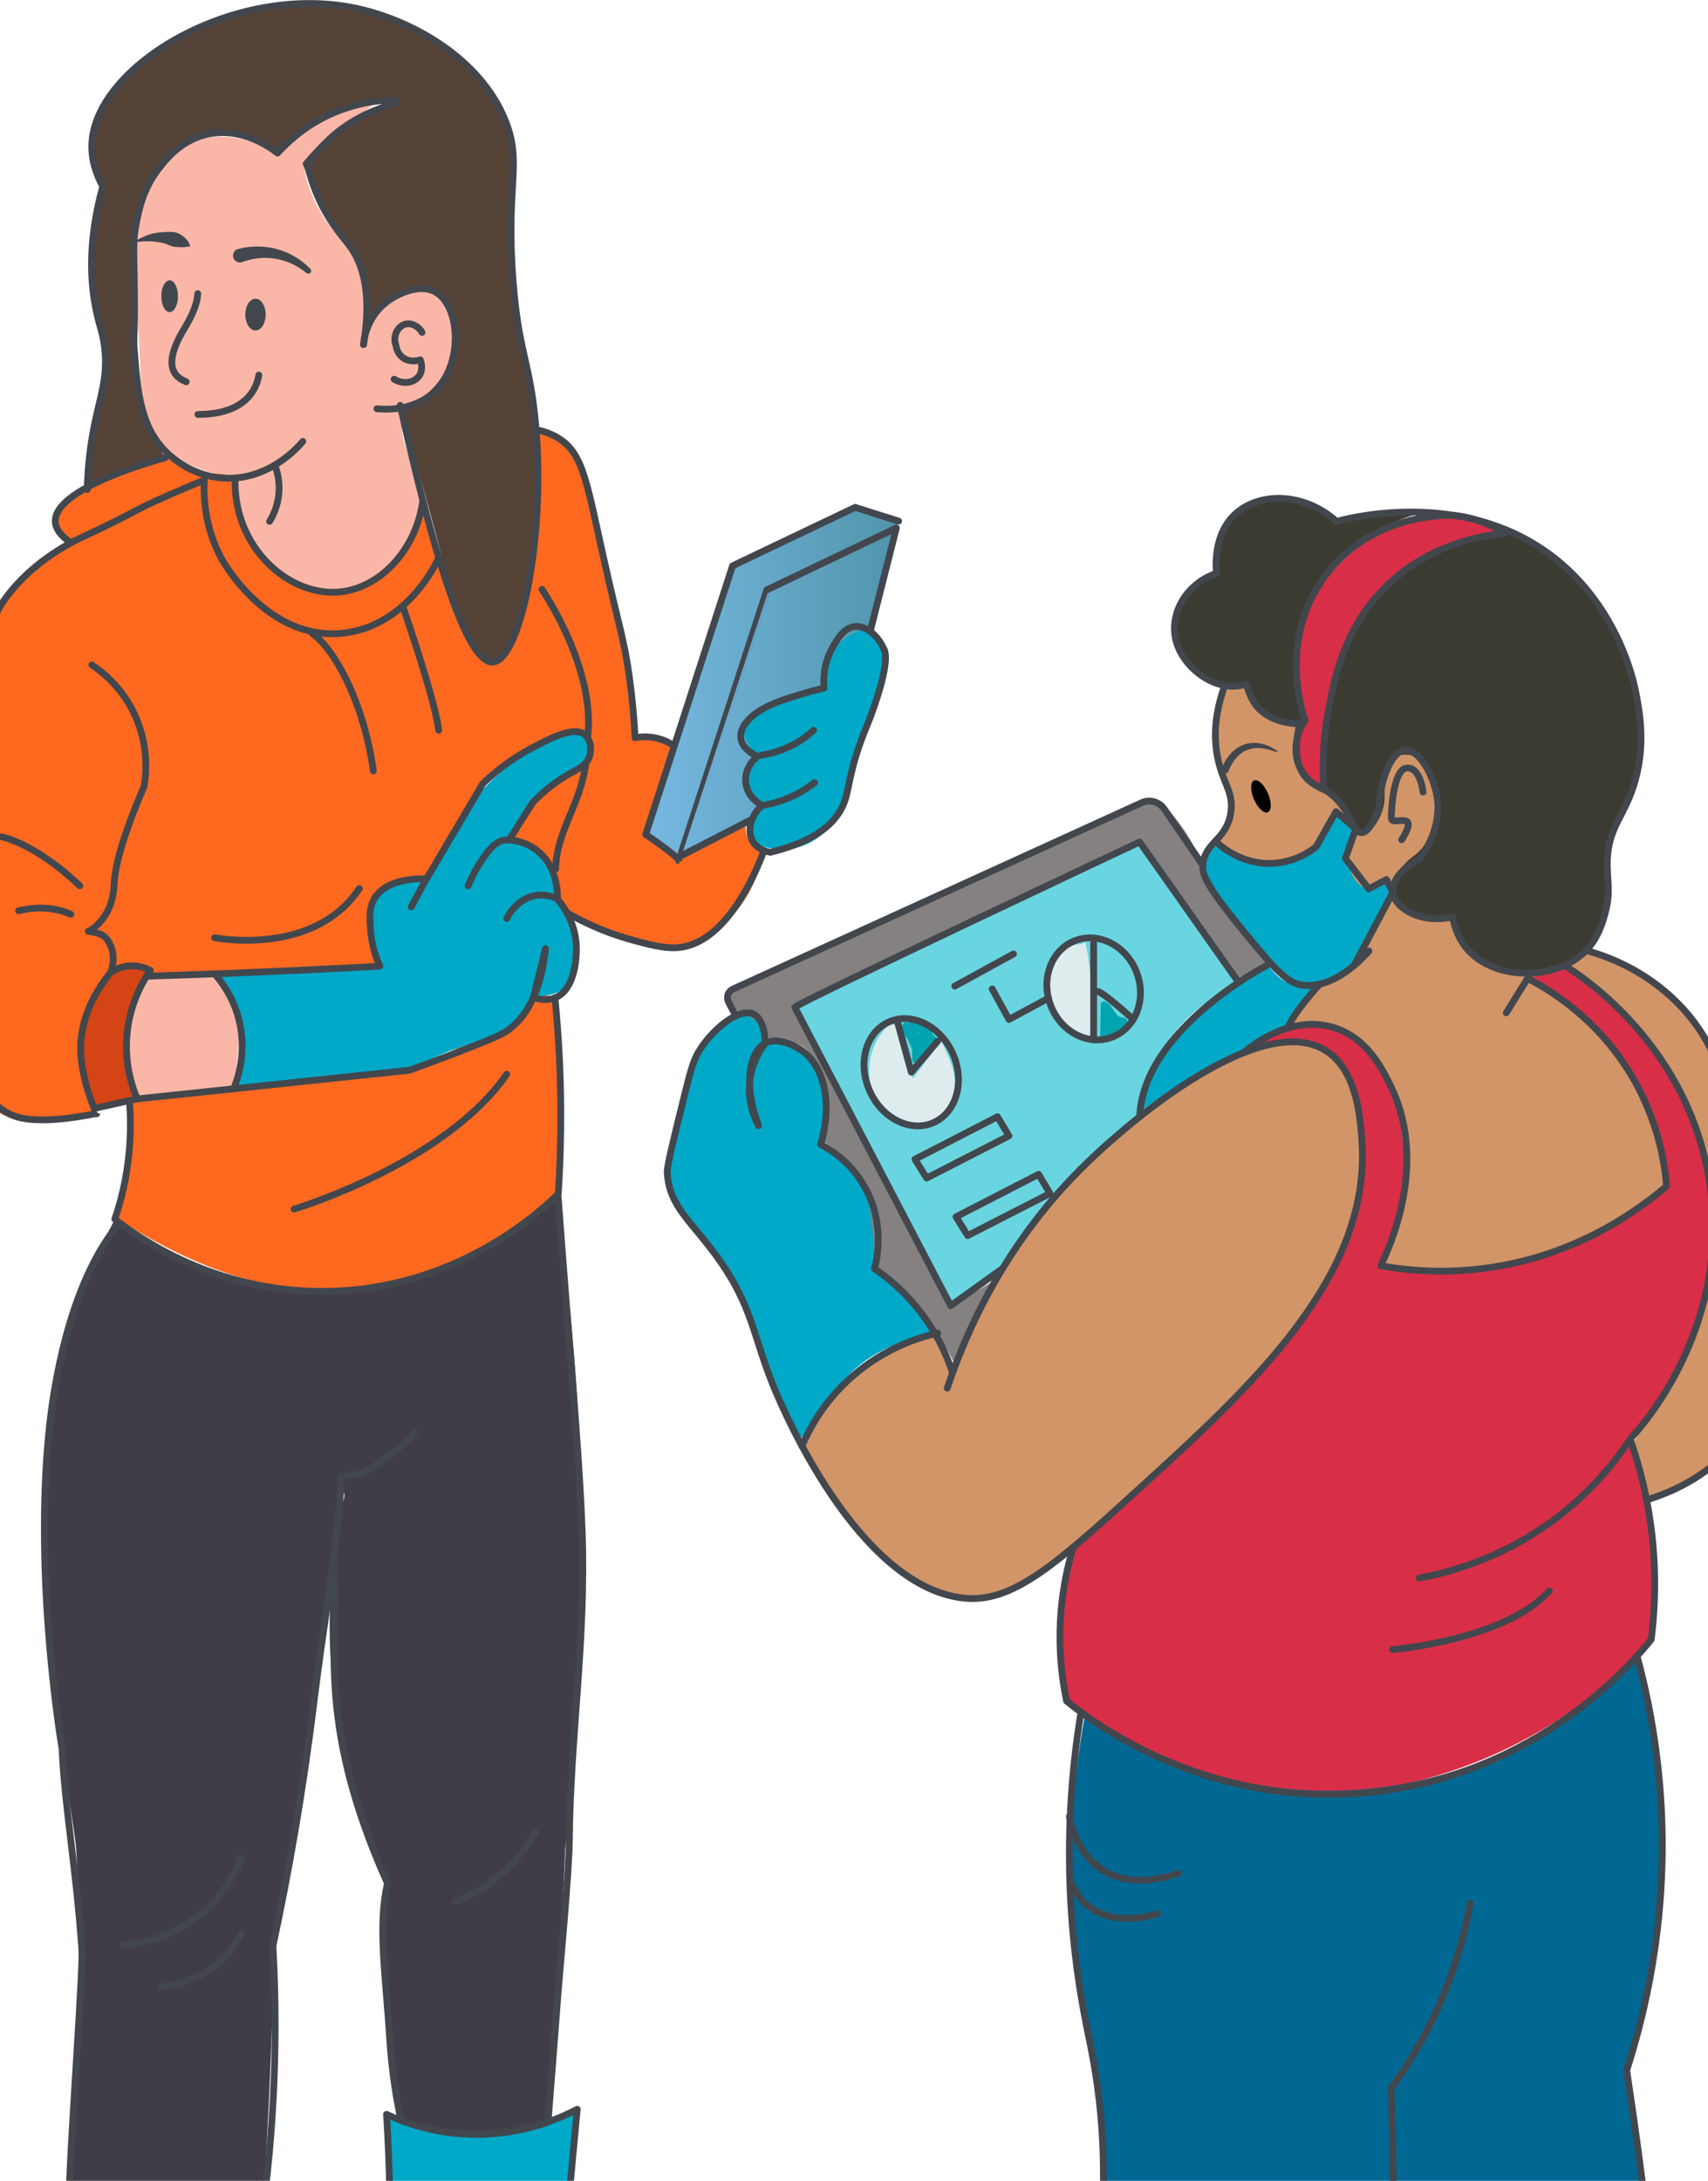 <svg width="485" height="619" viewBox="0 0 485 619" fill="none" xmlns="http://www.w3.org/2000/svg">
<g clip-path="url(#clip0_60732_13365)">
<path d="M344.72 240.328C342.724 241.006 341.726 244.08 341.806 246.416C341.886 249.31 343.582 251.386 344.381 252.364C348.592 257.534 352.465 263.003 356.776 268.093C364.241 276.935 364.301 278.811 367.635 279.61C371.966 280.668 376.717 278.652 379.751 277.354C381.727 276.516 383.403 275.777 384.88 274.081C386.337 272.424 386.178 271.486 388.074 267.354C388.713 265.977 389.791 263.622 391.487 260.907C393.603 257.534 394.801 256.576 395.04 254.2C395.1 253.581 395.36 251.146 394.062 250.288C392.845 249.49 390.489 250.228 388.473 252.444C386.258 249.669 384.042 246.895 381.826 244.12C384.301 241.785 385.2 238.272 384.102 235.238C382.725 231.405 378.872 230.268 378.493 230.148C378.094 231.505 375.499 239.909 367.355 243.462C366.796 243.701 358.972 246.975 351.886 243.621C348.413 241.984 346.836 239.589 344.74 240.288L344.72 240.328Z" fill="#00A9C7"/>
<path d="M348.952 195.078C348.013 196.375 346.716 198.471 345.878 201.285C344.98 204.359 345.039 206.894 345.119 209.229C345.159 210.627 345.339 213.202 346.337 217.553C348.273 225.976 350.109 227.134 349.67 230.747C349.431 232.643 348.532 235.497 345.139 238.751C346.816 240.248 350.529 243.182 356.097 244.32C358.333 244.779 363.084 245.697 368.233 243.482C369.87 242.783 372.585 241.625 374.521 238.911C376.258 236.495 375.818 234.459 377.715 232.843C379.331 231.465 381.427 231.306 382.864 231.346C381.327 226.515 379.112 224.579 377.375 223.701C375.22 222.603 373.283 222.743 371.387 220.866C370.629 220.108 370.11 219.19 369.451 216.675C368.812 214.26 368.114 210.727 368.034 206.176C366.736 206.096 362.645 205.716 358.912 202.543C355.159 199.369 354.101 195.417 353.802 194.159C352.185 194.459 350.548 194.758 348.932 195.058L348.952 195.078Z" fill="#D19568"/>
<path d="M385.379 236.675C387.555 235.917 390.31 234.539 391.707 231.825C393.184 228.95 391.807 227.134 392.605 222.763C393.364 218.591 395.938 213.022 399.032 212.902C401.487 212.802 403.523 216.236 404.681 218.172C406.577 221.365 406.957 224.34 407.196 226.635C407.615 230.687 407.755 234.978 405.899 238.591C404.122 242.064 402.346 241.046 399.671 245.338C397.675 248.552 397.116 251.406 395.539 251.486C394.661 251.526 393.883 250.687 393.384 249.989C392.725 250.827 391.308 252.384 389.391 252.484C385.998 252.643 383.064 248.092 382.745 244.16C382.405 240.088 384.9 237.214 385.399 236.675H385.379Z" fill="#D19568"/>
<path d="M394.881 255.098C393.204 258.152 391.767 260.707 390.689 262.623C385.938 271.107 384.681 273.203 382.246 275.358C380.788 276.656 378.433 278.392 374.88 279.75C372.026 283.542 369.171 287.315 366.317 291.107C369.351 290.728 378.513 290.009 386.178 295.838C388.433 297.554 392.206 301.606 395.719 311.866C400.929 327.156 399.931 344.461 393.004 359.052C408.973 362.106 421.647 360.37 429.093 358.733C438.494 356.657 445.48 353.463 449.432 351.627C460.091 346.657 468.115 340.848 473.545 336.317C473.066 333.024 472.247 328.872 470.81 324.201C470.331 322.684 468.495 316.756 464.802 310.01C457.796 297.155 449.173 283.941 435.66 278.292C430.21 276.017 423.883 274.879 420.031 270.408C418.574 268.711 417.536 264.52 413.464 262.144C412.246 261.426 411.228 261.106 410.629 260.927C407.396 259.909 402.525 258.192 394.9 255.098H394.881Z" fill="#D19568"/>
<path d="M228.391 410.311C230.546 405.5 235.716 395.36 245.157 388.534C251.046 384.282 258.99 381.029 259.948 380.63C262.503 379.592 264.679 378.873 266.275 378.374L270.767 389.512C276.435 374.003 283.162 362.266 288.252 354.422C310.628 320.01 337.075 306.417 346.277 302.185C365.818 293.203 373.004 296.357 375.1 297.435C386.377 303.323 387.475 320.828 387.775 325.838C388.673 340.868 382.745 352.366 377.216 362.725C370.649 375.041 363.662 382.626 352.105 395.161C343.602 404.383 336.516 410.75 323.163 422.766C306.795 437.497 312.045 431.349 304.859 438.235C299.19 443.685 293.921 449.413 284.559 452.208C283.641 452.487 282.104 452.926 280.228 453.206C266.814 455.162 254.718 445.202 249.469 440.87C236.954 430.551 231.065 417.816 228.371 410.291L228.391 410.311Z" fill="#D19568"/>
<path d="M445.5 274.56C452.506 279.012 466.079 289.012 475.421 306.916C482.706 320.889 484.044 333.244 484.583 338.713C488.016 373.844 469.552 401.549 462.886 410.631C464.582 415.641 466.279 420.631 467.996 425.641C476.04 423.545 489.772 418.435 496.18 406.02C498.814 400.91 499.274 395.581 500.212 384.902C500.83 377.856 500.331 377.456 499.673 351.468C499.393 340.39 499.353 335.839 497.697 328.893C496.539 324.042 495.262 320.849 492.846 314.881C485.601 296.956 481.988 287.974 473.565 281.068C467.976 276.477 460.71 273.063 460.291 272.864C456.798 271.227 453.724 270.169 451.428 269.471L445.5 274.58V274.56Z" fill="#D19568"/>
<path d="M345.957 163.021C345.598 161.584 344.56 156.794 346.935 151.484C347.095 151.125 349.61 145.736 355.199 142.941C362.125 139.488 371.347 141.225 378.613 147.253C386.537 146.814 394.461 146.394 402.386 145.955C390.31 149.089 379.691 157.413 373.742 168.371C367.814 179.349 366.676 192.802 370.668 204.619C369.99 204.779 362.884 206.256 357.734 201.405C354.94 198.771 354.081 195.577 353.802 194.18C352.405 194.539 349.271 195.158 345.618 194.04C341.087 192.663 338.632 189.549 337.794 188.431C336.875 187.193 332.245 180.547 335.139 172.802C337.893 165.437 345.159 163.261 345.957 163.041V163.021Z" fill="#3B3B31"/>
<path d="M376.397 224.02C378.014 225.657 380.329 228.112 382.884 231.346C385.399 234.539 386.258 236.056 387.715 235.996C390.05 235.916 392.126 231.845 392.725 229.409C393.364 226.874 393.164 226.335 393.084 222.244C393.044 219.848 393.384 217.214 395.12 215.537C397.096 213.641 400.649 213.96 402.965 215.138C405.919 216.655 406.937 219.669 407.675 221.944C409.751 228.431 407.635 238.072 401.827 242.643C399.432 244.539 398.873 244.859 397.176 247.593C395.819 249.789 395.32 252.743 396.058 254.979C397.555 259.41 404.561 262.524 412.825 260.428C413.045 262.284 413.683 265.238 415.639 268.173C420.929 276.017 430.989 276.336 432.766 276.416C433.344 276.436 444.662 276.815 451.488 268.472C454.862 264.36 455.72 259.869 456.459 255.877C458.055 247.354 455.301 246.096 457.217 238.97C458.654 233.581 460.531 233.202 462.806 225.896C462.806 225.896 464.243 221.285 464.922 215.657C468.555 185.676 449.892 165.636 449.892 165.636C446.438 161.823 439.752 155.496 428.893 150.905C422.905 151.284 407.735 153.121 395.16 164.797C385.938 173.38 382.485 183.201 380.19 189.748C375.14 204.139 375.579 216.814 376.357 224.02H376.397Z" fill="#3B3B31"/>
<path d="M358.093 296.058C357.914 294.481 371.667 287.914 382.685 293.004C395.539 298.932 397.595 317.416 398.473 325.3C400.07 339.712 396.238 351.668 392.984 359.033C403.743 361.389 412.685 361.269 418.633 360.75C437.576 359.113 451.109 351.408 457.896 347.436C464.762 343.424 470.012 339.312 473.525 336.298C473.205 331.608 472.367 326.418 470.67 320.969C462.866 295.898 442.247 282.405 433.843 277.575C437.716 276.557 441.608 275.559 445.48 274.541C448.594 276.597 452.746 279.591 457.217 283.723C473.185 298.493 479.573 315.06 481.01 318.993C482.407 322.825 490.311 345.32 483.665 370.89C481.289 380.012 477.637 387.337 476.12 390.231C471.908 398.236 467.197 404.343 463.365 408.655C465.96 416.04 468.654 426.04 469.692 438.097C470.61 448.855 469.912 458.157 468.854 465.382C466.299 468.337 461.668 473.387 455.181 478.836C428.254 501.451 383.862 517.639 341.187 504.944C327.095 500.752 313.941 490.892 313.941 490.892C309.21 487.778 305.458 484.924 302.863 482.848C301.905 477.379 301.186 470.612 301.366 462.887C301.585 453.706 303.003 445.881 304.56 439.833C308.332 436.001 312.424 432.088 316.835 428.136C319.989 425.302 323.103 422.647 326.157 420.152C333.622 414.084 344.081 404.842 355.099 392.207C370.249 374.862 381.747 361.369 385.539 341.308C386.078 338.434 391.308 309.172 377.395 299.551C369.271 293.942 358.253 297.455 358.093 296.058Z" fill="#D92E47"/>
<path d="M387.016 154.479C377.236 161.245 373.024 169.808 372.206 171.525C364.96 186.815 369.531 201.286 370.669 204.599C369.73 206.096 368.333 208.851 368.154 212.484C368.074 214.061 367.974 216.316 369.211 218.691C371.068 222.244 374.601 223.522 375.619 223.841C375.379 221.945 375.14 219.41 375.08 216.376C375.06 215.099 374.96 207.514 377.016 198.651C378.054 194.18 380.808 182.324 388.553 172.124C401.487 155.137 421.807 151.365 427.815 150.467C422.845 149.069 417.855 147.672 412.885 146.275C408.534 146.335 397.675 147.053 386.976 154.459L387.016 154.479Z" fill="#D92E47"/>
<path d="M308.072 486.82C306.076 497.719 303.821 513.946 303.921 533.687C303.921 535.564 303.961 537.46 304.02 539.396C304.819 567.52 310.009 581.313 312.683 605.605C315.857 634.248 310.667 633.27 309.35 683.67C307.733 745.807 314.44 792.474 319.011 817.824C320.608 826.706 322.125 833.992 323.163 838.822C326.795 841.178 340.568 849.461 358.772 846.707C371.307 844.811 379.87 838.603 383.643 835.449C388.194 783.632 392.765 731.815 397.316 679.997C398.773 702.872 402.366 729.779 410.15 759.22C414.362 775.129 419.232 789.66 424.282 802.714C428.793 804.91 438.334 808.782 450.889 808.263C464.203 807.704 473.824 802.514 478.095 799.86C478.215 788.303 478.195 772.833 477.576 754.569C476.938 735.747 475.98 722.673 474.343 700.437C471.568 663.191 469.772 639.637 464.822 608.14C463.564 600.175 462.427 593.589 461.608 589.157C465.92 576.103 470.271 558.498 471.509 537.42C473.125 509.595 468.674 486.601 464.363 471.131C457.816 477.838 429.033 505.822 383.024 508.138C344.52 510.074 316.915 492.888 308.052 486.84L308.072 486.82Z" fill="#006892"/>
<path d="M213.819 287.794C216.015 288.792 217.053 291.407 217.113 291.606C218.011 293.962 217.392 296.038 217.173 296.636C217.871 296.357 218.909 296.018 220.227 295.938C222.602 295.758 224.398 296.477 225.197 296.796C228.75 298.253 230.686 301.167 231.524 302.425C236.834 310.429 233.021 325 232.842 325.679C235.117 326.637 241.664 329.791 245.656 337.156C248.351 342.146 248.471 347.436 248.67 351.767C248.81 355.2 248.59 358.075 248.331 360.111C250.826 361.887 253.521 364.063 256.255 366.658C260.567 370.75 263.84 374.841 266.295 378.414C258.531 379.632 247.612 382.686 239.848 391.548C233.061 399.293 231.564 408.115 227.632 407.896C225.736 407.796 224.299 405.66 219.009 391.888C212.223 374.283 211.823 370.829 207.412 363.584C204.757 359.232 204.638 360.151 199.548 352.446C193.599 343.444 190.645 338.953 189.827 335.739C188.989 332.386 189.607 331.727 195.815 306.437C197.073 301.347 197.951 297.674 201.045 293.982C204.079 290.369 209.867 285.998 213.819 287.774V287.794Z" fill="#00A9C7"/>
<path d="M209.548 286.996C207.692 285.578 206.654 283.802 206.075 282.505C245.157 264.42 284.24 246.356 323.322 228.272C326.297 226.895 329.849 227.633 332.005 230.108C337.035 235.877 339.61 240.947 341.047 244.819C341.866 247.035 342.644 249.749 344.78 253.482C346.257 256.057 347.634 257.833 352.804 263.961C354.94 266.516 357.515 269.53 360.429 272.943C357.535 274.92 354.64 276.896 351.726 278.872C345.479 269.371 338.692 259.67 331.287 249.849C328.632 246.316 325.977 242.883 323.322 239.53C307.574 246.735 291.625 254.181 275.537 261.865C258.71 269.909 242.203 277.993 226.015 286.097C240.766 314.262 255.517 342.426 270.268 370.59C274.439 368.155 278.611 365.7 282.763 363.264C278.871 371.269 274.998 379.273 271.106 387.277C268.611 381.967 264.519 374.921 257.772 368.095C254.499 364.781 251.245 362.167 248.291 360.111C248.291 357.037 248.171 352.546 247.513 347.136C246.954 342.506 246.614 339.871 245.616 337.156C244.618 334.462 241.824 328.593 233.081 323.583C234.159 319.751 235.337 313.164 233.061 305.958C231.924 302.345 230.586 298.154 226.993 296.557C223.78 295.12 221.484 297.016 218.67 294.9C216.474 293.243 217.093 291.606 214.338 289.571C212.402 288.153 211.424 288.453 209.508 286.996H209.548Z" fill="#858180"/>
<path d="M226.035 286.077C258.591 270.328 291.126 254.579 323.682 238.831C327.115 243.781 330.548 248.731 333.981 253.681C339.67 262.244 345.339 270.787 351.027 279.35C346.177 281.746 332.983 289.051 326.795 304.341C324.939 308.932 324.121 313.243 323.781 316.856C318.671 320.788 313.222 325.459 307.713 330.968C297.394 341.308 289.789 351.667 284.26 360.569C281.046 362.645 277.753 364.921 274.419 367.396C273.002 368.454 271.625 369.492 270.287 370.55C255.537 342.385 240.786 314.221 226.035 286.057V286.077Z" fill="#69D5E0"/>
<path d="M360.369 274.28C352.644 277.813 346.995 281.965 343.283 285.119C339.89 287.993 335.299 291.945 331.067 298.532C326.835 305.119 324.879 311.347 323.901 315.479C329.79 310.928 336.895 306.197 345.279 301.886C348.512 300.229 351.666 298.772 354.72 297.494C355.598 296.417 356.956 294.979 358.932 293.722C361.866 291.846 364.7 291.287 366.337 291.107C366.976 289.131 368.154 286.496 370.409 284.081C372.724 281.606 375.18 280.448 374.9 279.75C374.581 278.951 371.247 280.448 367.615 279.63C364.141 278.851 361.786 276.257 360.369 274.28Z" fill="#00A9C7"/>
<path d="M258.251 291.846C258.77 294.421 259.309 297.016 259.828 299.591C259.928 300.07 260.467 300.369 260.926 300.309C261.445 300.23 261.744 299.83 261.784 299.331C261.984 297.415 263.002 295.679 264.439 294.441L263.022 293.024C262.283 293.922 261.066 294.381 259.948 293.962C258.83 293.543 258.191 292.365 258.271 291.208L256.415 291.707C257.533 294.361 258.651 296.996 259.788 299.651C260.068 300.309 261.225 300.29 261.505 299.651C262.423 297.615 263.361 295.559 264.279 293.523C264.579 292.884 264.319 292.325 263.681 292.066C262.104 291.407 260.527 290.748 258.95 290.09V292.006C261.126 291.707 263.201 293.503 263.561 295.599L265.018 294.481C263.84 293.703 262.203 293.723 261.066 294.581C259.928 295.439 259.429 296.916 259.788 298.293C260.048 299.292 261.405 299.192 261.704 298.293C262.283 296.617 262.862 294.96 263.461 293.283C263.8 292.325 262.463 291.607 261.784 292.305C260.008 294.202 259.03 296.796 259.229 299.411C259.269 299.95 259.669 300.409 260.227 300.409C260.746 300.409 261.265 299.95 261.225 299.411C261.106 297.435 260.986 295.439 260.886 293.463C260.806 292.186 258.87 292.166 258.89 293.463C258.93 295.878 258.97 298.313 259.03 300.729C259.05 301.866 260.647 302.066 260.986 300.988C261.704 298.733 263.301 296.876 265.377 295.759L264.16 294.182C263.002 295.339 261.864 296.497 260.706 297.655C259.808 298.573 261.205 299.97 262.124 299.072C263.281 297.914 264.419 296.757 265.577 295.599C266.395 294.78 265.357 293.503 264.359 294.022C261.824 295.359 259.908 297.695 259.05 300.429L261.006 300.689C260.966 298.274 260.926 295.838 260.866 293.423H258.87C258.99 295.399 259.11 297.395 259.209 299.371H261.205C261.046 297.276 261.724 295.22 263.182 293.683L261.505 292.705C260.926 294.381 260.347 296.038 259.748 297.715H261.665C261.305 296.337 262.802 295.399 263.96 296.158C264.758 296.677 265.557 295.818 265.417 295.04C264.858 291.766 261.545 289.631 258.351 290.07C257.932 290.13 257.613 290.629 257.613 291.028C257.613 291.507 257.932 291.826 258.351 291.986C259.928 292.645 261.505 293.303 263.082 293.962L262.483 292.505C261.565 294.541 260.627 296.597 259.708 298.633H261.425C260.307 295.978 259.189 293.343 258.052 290.689C257.892 290.289 257.313 290.13 256.934 290.229C256.495 290.349 256.235 290.748 256.195 291.188C256.076 293.204 257.353 295.12 259.209 295.818C260.966 296.497 263.162 295.878 264.359 294.421C265.158 293.423 263.94 292.166 262.942 293.004C261.066 294.601 259.968 296.876 259.688 299.292L261.645 299.032C261.126 296.457 260.587 293.862 260.068 291.287C259.968 290.768 259.329 290.449 258.83 290.589C258.271 290.748 258.032 291.287 258.132 291.826L258.251 291.846Z" fill="#00A4B0"/>
<path d="M312.524 285.239C312.863 287.934 313.183 290.628 313.522 293.323L315.478 293.063C315.159 290.728 314.839 288.413 314.5 286.077C314.44 285.598 313.841 285.299 313.402 285.359C312.903 285.439 312.544 285.838 312.544 286.337C312.504 289.091 312.444 291.846 312.404 294.6C312.404 295.539 313.482 295.838 314.101 295.299C315.997 293.722 317.893 292.165 319.809 290.588C320.528 289.99 319.889 288.952 319.111 288.892C317.494 288.772 315.917 287.634 315.318 286.117C315.119 285.618 314.66 285.259 314.081 285.419C313.582 285.558 313.202 286.137 313.382 286.656C314.2 288.972 315.717 290.928 317.773 292.265C318.592 292.804 319.71 291.726 319.131 290.908C317.813 289.012 316.476 287.115 315.159 285.199C314.44 284.161 312.803 285.059 313.442 286.197C314.52 288.153 315.578 290.089 316.656 292.045C317.274 293.163 318.991 292.165 318.372 291.047C317.294 289.091 316.236 287.155 315.159 285.199L313.442 286.197C314.759 288.093 316.097 289.99 317.414 291.906L318.771 290.548C317.175 289.511 315.937 287.934 315.298 286.117L313.382 286.656C314.34 289.051 316.516 290.688 319.091 290.888L318.392 289.191C316.496 290.768 314.6 292.325 312.683 293.902L314.38 294.6C314.42 291.846 314.48 289.091 314.52 286.337L312.564 286.596C312.883 288.932 313.202 291.247 313.542 293.582C313.701 294.68 315.638 294.441 315.498 293.323C315.159 290.628 314.839 287.934 314.5 285.239C314.44 284.7 314.081 284.241 313.502 284.241C313.023 284.241 312.444 284.7 312.504 285.239H312.524Z" fill="#00A4B0"/>
<path d="M315.897 288.972L315.398 290.649C315.278 291.048 315.478 291.567 315.857 291.767C316.236 291.966 316.755 291.946 317.075 291.607C317.294 291.367 317.514 291.128 317.753 290.868C318.093 290.489 318.132 289.97 317.833 289.551C317.534 289.172 316.975 289.032 316.536 289.292C315.677 289.831 314.819 290.369 313.981 290.908C313.761 291.048 313.581 291.248 313.522 291.507C313.462 291.767 313.482 292.066 313.621 292.286C313.901 292.725 314.52 292.944 314.979 292.645C315.837 292.106 316.695 291.567 317.534 291.028L316.316 289.451C316.096 289.691 315.877 289.93 315.637 290.19L317.314 291.168L317.813 289.491C317.973 288.992 317.633 288.373 317.114 288.254C316.595 288.134 316.057 288.413 315.877 288.952L315.897 288.972Z" fill="#00A4B0"/>
<path d="M253.221 290.349C246.774 295.319 244.858 305.259 248.99 312.266C251.026 315.699 254.399 318.413 258.311 319.192C262.223 319.97 266.595 318.573 269.01 315.419C271.166 312.605 271.585 308.772 270.966 305.299C270.347 301.826 268.79 298.593 267.233 295.399C264.559 298.992 261.884 302.585 259.229 306.178C257.712 301.267 256.195 296.357 254.698 291.447" fill="#DEECED"/>
<path d="M307.174 267.993C303.302 267.913 299.749 270.768 298.332 274.36C296.915 277.953 297.374 282.085 298.891 285.638C300.507 289.411 303.302 292.684 306.795 294.88C307.753 295.479 309.09 295.978 309.929 295.199C310.468 294.7 310.508 293.882 310.528 293.163C310.687 284.5 309.889 275.798 308.172 267.314" fill="#DEECED"/>
<path d="M395.439 468.216C395.439 468.216 427.296 465.562 439.931 451.589" stroke="#42474E" stroke-width="1.924" stroke-linecap="round" stroke-linejoin="round"/>
<path d="M303.661 515.602C303.661 515.602 307.194 540.732 334.64 531.75" stroke="#42474E" stroke-width="1.924" stroke-linecap="round" stroke-linejoin="round"/>
<path d="M328.652 543.227C328.652 543.227 309.789 549.675 303.921 533.686" stroke="#42474E" stroke-width="1.924" stroke-linecap="round" stroke-linejoin="round"/>
<path d="M379.551 148.011C370.269 139.707 357.574 139.588 350.728 145.935C344.281 151.923 345.319 161.504 345.458 162.722C337.414 165.416 332.564 173.101 333.642 180.447C334.879 188.97 345.159 197.074 353.822 194.179C354.421 195.896 355.079 197.852 356.097 199.409C360.129 205.577 368.373 205.417 369.072 205.397C367.095 213.741 368.692 218.012 370.569 220.367C373.044 223.501 375.599 222.783 379.551 226.855C384.162 231.605 384.301 236.276 386.537 236.336C387.715 236.376 389.391 235.138 391.527 229.35C392.146 219.928 395.459 213.182 399.012 212.882C402.885 212.563 406.956 219.908 407.994 225.857C409.571 234.899 404.342 242.084 403.004 243.821C398.354 246.156 395.12 250.029 395.519 253.302C396.038 257.654 403.104 262.304 412.486 260.288C413.004 263.103 414.182 266.716 416.977 269.77C425.101 278.652 442.426 278.093 450.41 269.77C454.023 266.017 455.301 261.127 455.899 258.791C457.416 252.983 456.319 249.869 456.398 244.819C456.578 234.46 461.488 231.825 464.383 221.365C467.337 210.667 465.5 201.485 464.383 195.916C463.864 193.321 459.832 174.478 443.923 160.486C417.835 137.532 382.106 147.272 379.551 148.011Z" stroke="#42474E" stroke-width="1.924" stroke-linecap="round" stroke-linejoin="round"/>
<path d="M347.814 194.538C344.78 202.722 344.84 209.05 345.459 213.361C346.716 222.024 350.588 224.579 349.451 230.986C348.113 238.491 342.085 239.07 341.566 245.537C341.387 247.813 341.906 250.527 351.507 262.344C360.469 273.362 365.04 278.871 369.411 279.57C378.513 280.987 386.617 272.304 388.713 269.929" stroke="#42474E" stroke-width="1.924" stroke-linecap="round" stroke-linejoin="round"/>
<path d="M360.01 230.543C361.103 230.07 361.114 227.669 360.036 225.18C358.959 222.692 357.199 221.058 356.107 221.531C355.014 222.005 355.002 224.406 356.08 226.894C357.158 229.383 358.918 231.016 360.01 230.543Z" fill="black"/>
<path d="M346.916 218.212C347.474 216.595 348.293 215.238 349.391 214C350.469 212.763 351.906 211.785 353.503 211.266C355.099 210.767 356.816 210.727 358.353 211.126C359.131 211.266 359.85 211.645 360.588 211.904C361.287 212.264 361.926 212.683 362.585 213.062C362.684 213.122 362.704 213.242 362.664 213.342C362.624 213.421 362.525 213.461 362.425 213.441H362.405L360.289 212.763C359.57 212.643 358.872 212.403 358.153 212.383C356.736 212.164 355.339 212.443 354.101 212.882C352.844 213.362 351.786 214.26 350.908 215.298C350.049 216.336 349.311 217.613 348.852 218.831V218.891C348.632 219.41 348.053 219.669 347.534 219.469C347.015 219.27 346.756 218.711 346.936 218.212H346.916Z" fill="#42474E"/>
<path d="M427.177 151.364C421.089 151.963 405.639 154.379 393.284 166.734C381.447 178.571 378.753 193.261 377.076 202.423C375.559 210.667 375.559 217.653 375.838 222.384C375.978 222.983 376.118 223.601 376.257 224.2C375.04 223.761 371.627 222.344 369.571 218.771C367.116 214.519 367.535 208.93 370.609 204.419C370.15 203.182 362.385 181.305 376.836 162.742C390.23 145.556 411.029 146.195 412.965 146.295C414.761 146.474 416.917 146.873 419.292 147.612C422.646 148.67 425.3 150.127 427.196 151.364H427.177Z" stroke="#42474E" stroke-width="1.924" stroke-linecap="round" stroke-linejoin="round"/>
<path d="M270.487 389.652C268.97 385.001 266.036 378.055 260.307 371.069C256.135 365.979 251.764 362.446 248.331 360.091C248.95 357.755 251.385 347.515 245.676 337.136C241.644 329.811 235.636 326.198 233.041 324.82C236.375 313.483 234.279 302.924 227.712 298.213C227.412 297.994 221.584 293.902 217.332 296.117M217.332 296.117C212.662 298.552 211.065 307.994 215.396 319.511C214.498 317.854 212.282 313.283 212.881 307.195C213.44 301.487 216.155 297.614 217.332 296.117ZM217.332 296.117C217.093 289.59 214.618 288.173 214.079 287.894C209.967 285.818 202.801 291.886 199.108 297.375C197.033 300.469 196.314 302.984 194.458 310.509C191.064 324.222 189.368 331.068 189.468 332.805C189.987 342.605 196.534 346.757 204.099 357.416C213.739 370.969 213.799 379.193 219.728 393.684C222.123 399.532 243.361 449.912 273.281 453.565C287.234 455.262 299.489 444.403 323.422 422.587C355.359 393.504 389.411 362.486 386.717 323.822C386.257 317.196 385.319 303.622 376.317 298.113C358.413 287.155 322.204 316.437 306.555 332.146C295.737 343.004 279.509 362.665 268.97 394.023" stroke="#42474E" stroke-width="1.924" stroke-linecap="round" stroke-linejoin="round"/>
<path d="M444.183 274.002C448.195 276.437 480.97 297.156 485.84 338.614C490.451 377.896 466.399 404.683 462.886 408.475C465.54 416.08 468.275 426.22 469.373 438.416C470.331 448.935 469.792 458.097 468.874 465.363C464.063 471.331 436.738 504.106 388.533 508.777C341.586 513.328 309.071 487.878 302.863 482.828C301.326 475.463 300.168 465.263 301.705 453.386C302.404 448.017 303.522 443.227 304.779 439.115" stroke="#42474E" stroke-width="1.924" stroke-linecap="round" stroke-linejoin="round"/>
<path d="M359.77 274.002C359.77 274.002 324.56 292.086 323.622 316.977" stroke="#42474E" stroke-width="1.924" stroke-linecap="round" stroke-linejoin="round"/>
<path d="M353.083 298.832C354.201 297.834 365.638 287.874 378.393 291.567C388.194 294.401 392.585 303.503 395.02 308.533C405.48 330.19 394.701 353.843 392.046 359.273C399.911 360.67 410.729 361.628 423.284 359.752C448.315 356.039 465.461 343.304 473.245 336.657C472.706 330.011 470.81 317.934 463.205 305.2C453.425 288.852 439.831 280.848 433.744 277.714" stroke="#42474E" stroke-width="1.924" stroke-linecap="round" stroke-linejoin="round"/>
<path d="M434.722 276.177L427.715 287.475" stroke="#42474E" stroke-width="1.924" stroke-linecap="round" stroke-linejoin="round"/>
<path d="M209.308 288.153C208.769 288.213 207.672 286.077 206.813 284.281C206.195 282.944 206.773 281.347 208.111 280.748L324.161 227.853C326.456 226.795 329.191 227.553 330.608 229.649L341.546 245.578" stroke="#42474E" stroke-width="1.924" stroke-linecap="round" stroke-linejoin="round"/>
<path d="M351.726 278.852L323.602 238.991C323.602 238.991 226.694 284.561 225.696 285.898L269.948 370.61L284.659 360.071" stroke="#42474E" stroke-width="1.924" stroke-linecap="round" stroke-linejoin="round"/>
<path d="M265.08 318.646C271.613 315.756 274.077 307.013 270.584 299.12C267.091 291.227 258.964 287.171 252.431 290.062C245.899 292.953 243.435 301.695 246.928 309.588C250.421 317.482 258.548 321.537 265.08 318.646Z" stroke="#42474E" stroke-width="1.924" stroke-linecap="round" stroke-linejoin="round"/>
<path d="M315.776 294.395C322.523 291.824 325.654 283.602 322.769 276.03C319.884 268.459 312.075 264.405 305.328 266.976C298.58 269.547 295.449 277.77 298.335 285.341C301.22 292.912 309.028 296.966 315.776 294.395Z" stroke="#42474E" stroke-width="1.924" stroke-linecap="round" stroke-linejoin="round"/>
<path d="M306.955 486.001C305.597 494.205 304 506.421 303.701 521.271C303.102 550.673 307.993 572.37 309.569 580.135C318.671 624.966 308.352 651.593 308.691 713.89C308.851 743.112 311.386 785.927 323.162 838.802C329.151 841.537 342.305 846.527 359.091 844.63C370.269 843.373 378.812 839.521 384.042 836.646C390.289 784.53 394.521 728.141 395.519 667.981C395.938 642.132 395.759 617.022 395.04 592.71C399.631 586.422 404.96 577.919 409.491 567.18C413.803 556.961 416.138 547.659 417.476 540.234" stroke="#42474E" stroke-width="1.924" stroke-linecap="round" stroke-linejoin="round"/>
<path d="M464.862 470.073C468.215 482.488 471.209 498.117 471.888 516.281C472.986 546.342 467.257 571.053 461.908 587.64C466.079 615.086 469.652 644.068 472.387 674.468C476.379 718.94 478.056 760.877 478.135 799.839C473.824 802.534 466.558 806.247 456.918 807.704C441.468 810.019 429.292 805.069 424.322 802.714C418.853 787.444 413.603 770.617 409.012 752.314C401.727 723.132 397.635 696.185 395.459 672.472" stroke="#42474E" stroke-width="1.924" stroke-linecap="round" stroke-linejoin="round"/>
<path d="M403.005 447.917C411.847 446.28 427.835 442.029 443.424 429.713C452.666 422.407 458.874 414.543 462.886 408.515" stroke="#42474E" stroke-width="1.924" stroke-linecap="round" stroke-linejoin="round"/>
<path d="M374.401 279.73C374.401 279.73 367.056 287.694 365.758 291.766" stroke="#42474E" stroke-width="1.924" stroke-linecap="round" stroke-linejoin="round"/>
<path d="M450.41 269.77C456.339 271.407 466 275 474.862 283.244C484.563 292.266 488.235 302.206 492.168 313.184C498.515 330.949 499.154 345.241 499.812 363.085C500.631 385.381 500.93 396.739 494.942 406.24C487.257 418.476 474.503 423.605 467.556 425.741" stroke="#42474E" stroke-width="1.924" stroke-linecap="round" stroke-linejoin="round"/>
<path d="M254.659 289.351L258.77 304.341L266.276 295.499" stroke="#42474E" stroke-width="1.924" stroke-linecap="round" stroke-linejoin="round"/>
<path d="M310.548 267.774V295.14" stroke="#42474E" stroke-width="1.924" stroke-linecap="round" stroke-linejoin="round"/>
<path d="M311.685 281.447C313.182 281.487 321.765 289.331 321.765 289.331" stroke="#42474E" stroke-width="1.924" stroke-linecap="round" stroke-linejoin="round"/>
<path d="M259.808 329.053L263.122 334.382L286.495 322.406L283.242 316.977L259.808 329.053Z" stroke="#42474E" stroke-width="1.924" stroke-linecap="round" stroke-linejoin="round"/>
<path d="M271.465 345.38L274.778 350.709L298.152 338.753L294.918 333.324L271.465 345.38Z" stroke="#42474E" stroke-width="1.924" stroke-linecap="round" stroke-linejoin="round"/>
<path d="M271.126 279.889L287.793 270.767" stroke="#42474E" stroke-width="1.924" stroke-linecap="round" stroke-linejoin="round"/>
<path d="M281.745 280.708L286.495 289.351L297.713 283.322" stroke="#42474E" stroke-width="1.924" stroke-linecap="round" stroke-linejoin="round"/>
<path d="M227.712 410.471C229.628 405.96 233.74 397.936 241.984 390.71C251.445 382.407 261.365 379.492 266.275 378.395" stroke="#42474E" stroke-width="1.924" stroke-linecap="round" stroke-linejoin="round"/>
<path d="M345.139 238.751C346.217 239.789 352.125 245.378 361.087 245.058C367.654 244.819 372.165 241.585 373.722 240.348C375.599 237.014 377.495 233.701 379.371 230.367C381.247 232.004 383.104 233.641 384.98 235.278L382.026 243.661L388.673 252.304L393.683 249.649L395.499 253.302L384.521 274.021" stroke="#42474E" stroke-width="1.924" stroke-linecap="round" stroke-linejoin="round"/>
<path d="M398.014 238.352C398.014 238.352 401.148 233.721 399.332 233.082C397.515 232.444 395.12 233.861 395.08 232.104C395.04 230.348 395.599 218.272 399.471 217.992C403.344 217.713 404.102 224.799 404.102 224.799" stroke="#42474E" stroke-width="1.924" stroke-linecap="round" stroke-linejoin="round"/>
</g>
<g clip-path="url(#clip1_60732_13365)">
<path d="M78.993 43.788C77.9 43.066 65.503 35.237 53.556 40.723C43.483 45.35 40.593 56.282 39.09 61.982C37.548 67.78 37.978 71.118 38.758 83.807C40.652 115.159 39.481 118.302 43.327 123.612C45.708 126.892 51.838 133.529 67.358 135.618C65.894 153.89 79.774 168.258 94.142 168.122C108.666 167.985 119.578 153.012 119.715 144.325C119.813 137.531 117.978 133.627 117.978 133.627C117.47 132.553 116.436 130.64 115.42 127.614C114.991 126.345 114.581 125.076 114.308 123.398C113.898 120.84 114.073 118.634 114.308 117.014C115.42 116.506 127.368 110.747 128.812 98.761C129.398 93.822 128.519 85.35 123.171 82.851C117.763 80.332 108.568 84.256 103.414 94.076C105.328 82.538 102.887 75.803 100.213 71.782C97.851 68.21 95.391 66.902 92.189 62.041C88.441 56.379 86.86 50.777 86.138 46.911C92.814 41.094 99.491 35.276 106.148 29.459C102.77 29.732 96.875 30.65 90.511 34.164C84.771 37.326 81.062 41.27 79.012 43.827L78.993 43.788Z" fill="#FAB7A7"/>
<path d="M26.792 36.291C26.753 37.072 26.636 41.23 27.319 46.579C27.729 49.683 28.275 52.241 28.724 54.037C28.08 57.043 27.319 61.123 26.772 65.984C26.206 71.099 25.816 74.437 26.03 78.673C26.44 86.794 28.509 87.907 29.447 97.707C29.7 100.264 30.032 103.915 29.681 108.678C29.212 115.218 27.924 117.736 26.518 126.013C26.05 128.746 25.445 132.846 25.054 137.961C32.355 135.267 39.637 132.592 46.938 129.918C45.044 127.126 42.468 122.753 40.672 116.994C39.305 112.602 39.129 109.771 38.485 94.31C37.782 77.716 37.782 75.842 38.017 72.602C38.641 63.973 38.973 59.581 41.511 54.251C43.346 50.406 47.778 42.304 57.128 38.985C64.176 36.487 72.843 38.087 77.626 43.846C80.086 41.016 85.181 35.94 93.283 32.582C100.955 29.4 107.768 29.224 111.457 29.4C108.08 30.337 103.688 31.938 99.003 34.769C92.677 38.595 88.441 43.085 85.884 46.306C86.958 49.39 88.754 53.88 91.682 58.937C94.552 63.895 96.777 66.511 98.28 68.698C101.423 73.344 104.449 80.996 103.395 94.076C108.842 84.334 117.763 80.391 123.151 82.851C128.812 85.428 129.222 94.388 129.242 95.267C129.671 108.522 114.952 116.662 114.288 117.014C121.433 142.919 126.606 161.719 128.402 169.996C128.402 169.996 129.593 174.642 133.478 181.748C136.133 186.57 137.304 187.312 138.28 187.468C142.146 188.112 146.323 180.577 147.475 178.507C155.499 164.081 153.976 143.798 152.687 130.699C148.646 89.996 142.77 78.615 145.367 62.353C145.66 60.576 146.811 53.9 145.796 45.291C145.308 41.113 144.469 34.593 140.506 27.76C139.432 25.925 136.426 20.772 128.773 15.247C111.184 2.499 91.389 1.094 90.433 1.035C66.655 -0.39 49.886 10.816 44.166 14.739C41.804 16.36 27.28 26.374 26.792 36.291Z" fill="#554236"/>
<path d="M46.938 129.918C46.528 129.918 46.157 129.918 45.806 129.977C43.053 130.309 41.082 131.285 40.437 131.636C36.845 133.51 34.62 133.451 29.466 136.028C23.629 138.937 15.645 142.92 15.703 148.112C15.703 149.225 16.113 151.607 19.842 154.457C13.673 155.902 6.04 163.007 1.335 170.172C-1.691 174.779 -0.187 174.623 -4.287 186.687C-5.614 190.572 -6.142 191.314 -7.235 195.004C-9.46 202.461 -9.948 208.337 -10.163 210.875C-11.861 229.987 -16.351 260.148 -13.755 286.834C-13.345 290.933 -12.252 300.519 -6.122 309.635C-4.99 311.314 -4.131 312.603 -2.784 313.871C6.43 322.598 24.254 317.151 27.397 316.156C25.991 313.93 23.824 309.967 22.868 304.657C20.408 291.012 27.182 275.472 34.347 274.633C36.982 274.32 38.075 276.214 43.873 276.819C47.524 277.21 50.589 276.819 52.658 276.448C70.872 275.589 89.105 274.75 107.319 273.891C102.829 266.863 103.551 258.254 108.451 253.315C113.273 248.454 120.203 249.137 121.218 249.255C123.229 246.19 126.216 241.563 129.769 235.824C135.547 226.473 135.606 225.106 138.71 221.416C144.234 214.896 149.33 212.417 155.381 209.469C158.056 208.161 160.711 207.127 163.424 208.083C165.259 208.727 167.504 210.387 167.7 212.476C167.992 215.658 163.346 218.078 159.52 220.909C155.44 223.935 150.052 229.089 145.367 238.264C148.881 239.318 151.438 240.86 153.156 242.09C155.381 243.691 156.846 244.745 157.744 246.697C159.286 249.957 157.431 252.085 158.271 255.111C158.973 257.629 161.257 259.777 166.977 262.158C178.729 267.078 188.471 271.099 199.305 266.141C213.869 259.484 216.699 242.832 216.933 241.407C216.328 241.29 214.571 240.841 213.205 239.24C211.155 236.8 211.78 233.774 211.858 233.403C205.357 236.351 198.876 239.298 192.375 242.246C189.564 240.001 186.772 237.776 183.961 235.531C184.508 232.173 185.503 227.449 187.436 221.963C189.525 216.048 191.399 212.964 190.013 210.855C189.31 209.801 187.339 208.317 180.662 209.391C180.076 202.5 179.022 193.012 176.894 181.826C174.923 171.421 174.649 173.354 172.6 162.48C170.823 153.071 167.856 143.915 165.708 134.564C165.259 132.573 164.322 129.371 161.492 126.775C158.31 123.847 154.308 123.242 151.965 123.085C152.98 134.018 152.844 143.193 152.434 149.928C152.141 154.964 150.969 160.723 148.764 172.3C148.354 174.506 146.811 182.178 141.794 186.121C140.662 187.019 139.491 187.605 138.261 187.429C135.703 187.078 134.239 183.642 133.458 181.709C128.5 169.606 126.001 163.554 125.006 160.255C123.834 156.39 122.077 150.904 119.657 144.306C119.364 146.882 118.192 154.106 112.297 160.431C110.559 162.285 105.952 167.087 98.69 168.376C87.348 170.387 77.002 162.578 72.375 155.784C69.837 152.075 66.948 147.839 66.753 142.119C66.675 139.464 67.182 137.375 65.737 135.736C64.02 133.803 61.911 135.091 57.031 133.822C51.682 132.417 51.057 129.977 46.919 129.938L46.938 129.918Z" fill="#FF691F"/>
<path d="M37.45 312.231C37.607 315.882 37.568 319.884 37.255 324.179C36.65 332.534 35.127 339.815 33.409 345.809C37.411 348.561 65.386 367.458 94.688 366.267C107.865 365.721 120.574 361.543 120.574 361.543C122.76 360.821 130.14 358.303 139.022 353.227C147.553 348.346 154.034 343.095 158.544 338.917C159.169 329.371 159.442 318.966 159.149 307.858C158.915 299.152 158.368 290.914 157.587 283.222C156.221 282.636 154.269 282.07 152.394 282.753C149.076 283.964 149.388 287.341 145.855 290.777C143.59 292.963 141.599 292.573 137.07 294.349C135.059 295.15 133.263 295.931 131.662 296.672C126.977 298.878 123.678 300.831 123.073 301.182C119.657 303.154 111.223 305.379 89.261 306.629" fill="#FF691F"/>
<path d="M41.921 274.866C44.186 277.678 38.602 283.066 36.767 292.612C35.323 300.147 36.885 306.765 38.349 311.021C36.358 311.626 34.269 312.192 32.082 312.739C30.267 313.188 28.49 313.578 26.772 313.929C25.562 311.723 23.922 308.19 23.122 303.563C21.677 295.071 24.02 288.473 25.211 285.272C26.87 280.782 28.022 277.717 31.321 275.647C34.718 273.519 40.145 272.66 41.921 274.866Z" fill="#D54414"/>
<path d="M42.37 277.131C36.884 280.001 36.338 289.098 36.025 294.388C35.811 298.078 35.947 303.954 38.329 311.001C42.389 311.001 46.704 310.884 51.233 310.591C56.601 310.24 61.657 309.674 66.343 309.01C66.635 307.136 67.026 304.462 67.319 301.221C67.846 295.599 68.119 292.592 67.651 289.313C67.26 286.599 66.108 282.012 62.126 276.819C59.861 276.663 56.582 276.487 52.619 276.448C46.782 276.389 43.815 276.37 42.35 277.131H42.37Z" fill="#FAB7A7"/>
<path d="M62.145 276.819C63.922 279.669 66.479 284.569 67.553 291.148C68.88 299.113 67.397 305.594 66.343 309.01C76.924 307.449 85.533 306.726 91.409 306.355C103.375 305.614 107.124 306.141 114.6 303.915C121.648 301.807 120.633 300.636 131.194 297.083C137.831 294.838 141.599 294.174 145.835 290.738C149.173 288.044 151.184 284.94 152.375 282.715C153.644 282.754 158.446 282.754 161.55 279.357C164.986 275.609 164.069 270.26 163.463 266.57C162.585 261.319 160.106 257.434 158.251 255.111C158.349 253.881 158.563 248.962 155.108 244.374C151.536 239.611 146.519 238.498 145.347 238.283C147.846 231.158 151.418 227.214 154.249 224.93C160.106 220.187 166.001 219.913 167.543 214.857C168.227 212.612 167.992 209.625 166.333 208.259C164.674 206.912 161.726 207.302 156.572 209.723C141.931 216.595 132.931 228.776 131.194 231.197C128.246 235.296 124.459 241.29 121.199 249.254C119.988 249.001 115.928 248.278 111.789 250.523C108.314 252.417 106.733 255.326 106.148 256.477C102.126 264.228 106.733 272.895 107.28 273.891C97.929 273.832 87.895 274.164 77.255 275.101C72.023 275.57 66.987 276.136 62.126 276.819H62.145Z" fill="#00A9C7"/>
<path d="M239.169 181.143C236.729 183.349 235.772 186.043 234.855 188.659C234.015 191.06 233.644 193.129 233.469 194.554C232.083 195.491 229.974 196.76 227.183 197.775C224.352 198.81 223.415 198.498 221.326 199.278C219.179 200.098 211.604 202.948 211.253 208.005C211.038 210.894 213.264 213.334 214.669 214.603C214.103 215.267 211.897 217.941 211.975 221.924C212.073 226.882 215.606 229.81 216.114 230.22C215.626 230.689 212.17 234.086 213.068 237.112C214.142 240.723 220.584 241.309 224.157 240.957C232.063 240.137 236.943 233.441 237.881 232.094C241.238 227.253 239.169 226.179 243.19 215.091C245.338 209.156 246.782 207.165 249.164 199.571C250.667 194.769 251.097 192.407 251.077 189.81C251.077 187.878 251.077 179.659 246.958 178.156C243.776 176.985 239.872 180.498 239.13 181.162L239.169 181.143Z" fill="#00A9C7"/>
<path d="M157.529 339.854C151.965 344.247 141.833 352.641 132.424 357.111C121.921 362.089 112.297 364.725 104.84 366.208C96.504 366.892 83.971 366.97 69.388 363.3C54.239 359.493 39.715 350.767 32.629 346.062C4.068 399.805 11.057 452.456 21.365 522.285C22.399 529.254 22.419 561.973 22.341 569.137C22.243 577.2 19.51 627.449 19.744 632.27C24.117 634.281 39.93 639.611 50.413 639.689C61.033 639.786 69.232 636.799 73.624 634.847C75.596 621.592 78.056 564.139 77.529 552.329C81.218 534.857 88.597 487.556 92.424 459.269C92.521 458.605 95.977 422.47 96.816 422.997C98.436 424.012 97.792 424.93 96.953 427.526C97.129 432.504 83.502 476.663 110.052 534.584C110.052 534.584 109.544 548.815 108.998 556.311C108.354 564.94 110.071 576.126 110.969 586.98C111.614 594.613 112.473 600.099 116.533 602.812C117.002 603.124 118.075 603.534 123.6 604.647C126.509 605.233 131.799 606.267 138.495 605.955C142.536 605.779 148.607 605.038 155.635 602.363C158.154 571.538 159.618 545.203 160.516 524.764C172.092 430.728 159.657 350.884 157.548 339.874L157.529 339.854Z" fill="#413D48"/>
<path d="M110.032 600.587C114.913 602.52 121.531 604.511 129.535 605.194C144.781 606.502 156.885 602.344 163.327 599.552C161.179 623.193 159.032 646.834 156.865 670.455C156.436 675.238 156.182 680.646 159.422 684.199C161.55 686.522 164.732 687.518 167.758 688.396C175.977 690.817 180.974 692.3 185.25 693.55C195.323 696.478 200.36 697.942 202.39 701.105C207.075 708.464 201.14 719.904 200.203 721.72C198.7 724.609 197.47 727.01 194.874 728.728C189.642 732.183 183.766 729.665 171.682 726.541C159.422 723.359 163.307 725.409 133.439 718.069C124.381 715.844 122.058 715.18 119.461 712.876C114.034 708.093 113.215 700.948 112.18 687.439C110.93 671.08 110.286 662.901 110.462 656.986C110.813 644.121 110.97 625.399 110.013 600.568L110.032 600.587Z" fill="#00A9C7"/>
<path d="M208.91 159.981C200.652 185.672 192.414 211.362 184.156 237.053L192.375 242.265C198.876 239.318 205.357 236.37 211.858 233.422C213.283 232.348 214.708 231.294 216.133 230.22C215.274 229.498 213.302 227.663 212.463 224.598C211.057 219.366 214.239 215.13 214.649 214.603C210.101 208.59 210.823 205.682 211.37 204.549C212.131 202.968 213.634 202.461 220.955 199.962C231.087 196.506 232.238 196.057 233.468 194.554C236.162 191.236 234.425 188.542 236.924 184.559C239.364 180.655 243.698 178.956 246.997 178.136C248.52 172.768 250.023 167.321 251.487 161.816C252.756 157.151 253.966 152.504 255.157 147.897C251.038 146.589 246.919 145.301 242.8 143.993C241.648 144.54 240.496 145.086 239.344 145.633C229.193 150.416 219.061 155.179 208.91 159.962V159.981Z" fill="url(#paint0_linear_60732_13365)"/>
<path d="M0.418 237.521C0.418 237.521 9.788 239.161 22.673 251.44" stroke="#42474E" stroke-width="1.924" stroke-linecap="round" stroke-linejoin="round"/>
<path d="M83.502 343.193C83.502 343.193 126.216 330.407 143.903 304.892" stroke="#42474E" stroke-width="1.924" stroke-linecap="round" stroke-linejoin="round"/>
<path d="M35.069 551.998C35.069 551.998 59.198 551.354 68.529 527.264" stroke="#42474E" stroke-width="1.924" stroke-linecap="round" stroke-linejoin="round"/>
<path d="M45.962 563.866C45.962 563.866 61.794 563.066 68.529 548.737" stroke="#42474E" stroke-width="1.924" stroke-linecap="round" stroke-linejoin="round"/>
<path d="M129.359 539.64C129.359 539.64 142.79 535.677 152.043 520.118" stroke="#42474E" stroke-width="1.924" stroke-linecap="round" stroke-linejoin="round"/>
<path d="M103.219 97.804C105.757 82.636 102.731 74.495 99.315 69.829C97.499 67.35 94.239 64.012 91.174 57.785C89.007 53.353 87.875 49.39 87.27 46.716C89.476 43.534 93.009 39.278 98.339 35.647C105.874 30.532 112.824 29.537 112.648 28.814C112.473 28.053 104.02 28.229 95.41 31.743C87.582 34.925 82.155 39.805 78.817 43.456C77.587 42.48 68.822 35.608 58.319 38.243C51.096 40.059 46.977 45.408 44.986 48.004C40.633 53.666 39.461 59.385 38.602 63.856C37.724 68.483 38.017 70.845 38.153 81.191C38.368 96.828 37.782 94.778 38.153 99.581C39.051 111.079 39.832 121.074 47.27 128.375C48.754 129.839 54.513 135.11 63.375 135.696C76.455 136.555 85.005 126.482 85.981 125.291" stroke="#42474E" stroke-width="1.924" stroke-linecap="round" stroke-linejoin="round"/>
<path d="M103.219 97.804C103.317 96.711 103.981 90.171 109.72 85.76C113.078 83.183 119.247 80.508 123.561 82.831C130.589 86.599 131.78 103.056 123.385 111.138C117.451 116.858 108.959 116.213 107.026 116.018" stroke="#42474E" stroke-width="1.924" stroke-linecap="round" stroke-linejoin="round"/>
<path d="M24.781 138.957C24.82 136.926 24.957 133.393 25.464 129.02C27.124 114.75 30.95 109.127 29.701 98.761C29.154 94.252 28.373 93.061 27.417 88.669C25.679 80.723 24.781 68.932 29.174 52.905C27.573 49.977 25.796 45.623 26.089 40.528C27.358 18.488 66.48 -4.684 100.526 2.226C116.631 5.486 136.524 16.477 143.591 34.457C148.412 46.697 143.473 52.475 145.738 80.294C147.261 99.152 149.974 101.826 151.712 116.663C155.596 149.869 148.041 187.234 139.999 187.917C135.958 188.269 127.993 179.699 113.644 115.042" stroke="#42474E" stroke-width="1.924" stroke-linecap="round" stroke-linejoin="round"/>
<path d="M66.772 135.676C66.07 155.491 82.292 169.625 96.797 167.985C107.963 166.736 118.193 156.135 120.067 142.041" stroke="#42474E" stroke-width="1.924" stroke-linecap="round" stroke-linejoin="round"/>
<path d="M58.007 136.262C54.493 137.687 49.613 139.737 43.854 142.353C37.88 145.067 36.396 146.394 23.59 152.348C5.786 160.645 -1.202 173.471 -1.046 174.564C-1.847 176.692 -2.998 179.893 -4.209 183.837C-9.245 200.098 -10.553 213.119 -11.276 220.694C-14.868 258.371 -16.605 277.444 -13.033 289.703C-10.553 298.234 -5.985 313.949 5.084 317.092C13.029 319.337 27.455 315.979 27.455 316.058C27.455 316.097 27.455 316.116 27.455 316.116L27.436 316.155C27.377 316.155 22.868 306.453 22.907 297.336C22.907 293.978 23.571 285.682 31.36 276.097C31.731 275.159 32.902 271.86 31.438 268.522C31.047 267.624 30.384 266.121 28.881 265.321C27.748 264.715 23.922 264.11 25.171 264.383C26.304 263.681 27.865 262.529 29.232 260.713C32.219 256.79 32.336 252.28 32.395 250.953C32.648 246.306 34.444 238.224 40.945 223.134C41.453 220.03 42.487 211.265 37.782 201.894C34.112 194.613 28.763 190.513 26.069 188.717" stroke="#42474E" stroke-width="1.924" stroke-linecap="round" stroke-linejoin="round"/>
<path d="M31.321 276.096C32.121 275.53 34.21 274.242 37.177 274.144C39.852 274.047 41.843 274.984 42.702 275.452C40.75 278.244 37.216 284.1 36.201 292.378C35.049 301.572 37.607 308.737 38.973 311.899L27.416 314.476" stroke="#42474E" stroke-width="1.924" stroke-linecap="round" stroke-linejoin="round"/>
<path d="M41.628 277.092C48.031 276.897 54.474 276.662 60.935 276.428C76.767 275.823 92.404 275.081 107.866 274.242C106.85 272.016 105.484 268.385 105.191 263.739C104.996 260.674 104.801 257.804 106.167 255.286C109.622 248.864 120.535 249.391 121.14 249.43C123.99 244.588 127.875 238.009 130.745 233.168C132.19 230.728 135.645 224.871 137.09 222.431C142.575 217.18 147.709 214.037 151.243 212.182C156.416 209.469 163.034 205.994 166.099 208.551C167.758 209.937 168.071 212.846 167.348 214.876C166.47 217.297 164.186 218.214 161.492 219.757C158.817 221.279 155.225 223.719 151.34 227.721C149.076 231.274 146.831 234.827 144.566 238.38C146.206 238.517 149.388 239.025 152.375 241.309C158.661 246.111 158.329 254.31 158.271 255.15C159.989 257.219 163.581 262.177 163.678 269.049C163.698 270.669 163.659 280.821 157.587 283.222C155.264 284.139 152.902 283.612 151.477 283.105L154.893 269.283C153.351 284.569 147.26 290.269 144.156 292.475C141.95 294.037 137.363 295.794 128.305 299.308C123.288 301.24 119.11 302.763 116.26 303.778C90.511 306.492 64.742 309.205 38.993 311.919" stroke="#42474E" stroke-width="1.924" stroke-linecap="round" stroke-linejoin="round"/>
<path d="M152.219 121.973C153.644 122.226 155.869 122.793 158.212 124.159C166.118 128.786 166.587 137.551 172.658 163.964C176.016 178.586 177.304 182.1 178.71 192.153C179.666 199.064 180.115 204.96 180.33 209.391C181.599 209.157 183.551 208.962 185.855 209.391C187.974 209.793 189.676 210.598 190.926 211.374" stroke="#42474E" stroke-width="1.924" stroke-linecap="round" stroke-linejoin="round"/>
<path d="M251.018 184.344C249.691 180.986 246.255 177.511 242.819 177.824C239.54 178.116 237.529 181.767 236.299 184.012C233.722 188.639 233.82 193.207 233.995 195.315C232.414 195.667 230.169 196.213 227.514 197.033C222.204 198.653 214.552 200.859 211.331 205.837C208.773 209.781 211.487 213.119 215.157 214.7C212.482 216.691 211.214 219.991 211.916 223.056C212.756 226.784 216.055 228.385 216.465 228.58C212.912 231.606 212.053 236.135 213.868 238.985C215.313 241.269 218.046 241.796 218.749 241.914C232.024 238.712 237.119 233.383 239.247 228.893C241.238 224.656 240.613 221.142 244.459 210.347C245.865 206.423 246.138 206.384 247.797 201.738C252.502 188.482 251.467 185.379 251.057 184.305L251.018 184.344Z" stroke="#42474E" stroke-width="1.924" stroke-linecap="round" stroke-linejoin="round"/>
<path d="M247.212 178.78C249.652 169.137 252.092 159.493 254.532 149.849L217.773 167.419C217.773 167.419 192.746 244.334 192.727 244.334C192.863 243.846 190.755 241.933 183.356 236.838C191.575 211.421 199.793 186.023 208.012 160.606C219.608 155.081 231.223 149.537 242.819 144.012C246.938 145.32 251.058 146.609 255.177 147.917" stroke="#42474E" stroke-width="1.924" stroke-linecap="round" stroke-linejoin="round"/>
<path d="M193.117 243.047C199.93 239.552 206.743 236.038 213.556 232.544" stroke="#42474E" stroke-width="1.924" stroke-linecap="round" stroke-linejoin="round"/>
<path d="M160.926 259.015C164.908 261.338 171.058 264.442 179.042 266.667C183.883 268.014 188.588 269.322 192.707 268.951C205.997 267.692 214.259 248.559 216.729 241.988" stroke="#42474E" stroke-width="1.924" stroke-linecap="round" stroke-linejoin="round"/>
<path d="M36.845 313.832C37.216 319.591 37.099 326.834 35.537 334.974C34.757 339.074 33.722 342.783 32.609 346.043C39.11 351.138 60.603 366.658 91.819 366.541C129.378 366.404 153.546 343.759 158.524 338.879C159.286 327.088 159.52 314.223 158.856 300.479C158.563 294.506 158.134 288.727 157.568 283.183" stroke="#42474E" stroke-width="1.924" stroke-linecap="round" stroke-linejoin="round"/>
<path d="M33.41 347.741C21.267 362.636 15.957 387.351 14.044 404.823C9.32 448.337 17.636 496.458 17.636 496.458C18.3 512.563 21.618 529.801 23.317 554.359C22.887 572.144 18.593 624.794 19.705 632.271C24.918 634.086 41.531 639.416 51.467 639.455C60.759 639.494 68.334 637.678 73.409 636.058C74.659 627.956 75.733 619.464 76.533 610.562C78.427 589.401 78.485 569.84 77.509 552.329C82.097 530.953 86.177 507.566 89.242 482.383C91.819 461.143 96.074 438.029 96.933 419.191C100.076 418.039 101.111 419.386 105.035 416.985C110.677 413.529 114.835 409.703 117.724 406.58" stroke="#42474E" stroke-width="1.924" stroke-linecap="round" stroke-linejoin="round"/>
<path d="M94.63 443.222C96.816 464.559 88.675 486.97 110.032 534.584C107.202 546.531 109.525 560.665 110.696 579.171C111.243 587.546 112.414 595.16 113.859 601.875C119.09 603.827 127.875 606.307 138.807 605.682C145.699 605.292 151.418 603.769 155.616 602.285C156.318 593.598 157.334 580.675 158.524 564.999C158.954 559.298 161.609 531.616 161.687 521.934C161.902 493.998 166.411 465.204 165.337 435.101C164.459 410.64 161.179 376.653 158.505 339.835" stroke="#42474E" stroke-width="1.924" stroke-linecap="round" stroke-linejoin="round"/>
<path d="M111.204 676.781C111.653 683.164 112.239 688.415 112.668 691.91C112.278 696.693 112.453 704.228 117.06 710.456C122.117 717.288 129.515 718.499 144.371 721.446C184.938 729.45 189.428 732.144 195.635 727.537C203.425 721.778 207.173 709.538 203.444 702.647C200.516 697.22 194.093 697.181 179.042 691.91C168.871 688.337 160.965 684.57 156.084 682.051C158.7 654.272 161.297 626.473 163.913 598.694C158.759 601.388 147.846 606.229 133.42 605.76C122.878 605.429 114.64 602.403 109.759 600.138C110.774 616.556 110.852 629.87 110.735 639.182C110.599 650.172 110.091 660.909 111.223 676.761L111.204 676.781Z" stroke="#42474E" stroke-width="1.924" stroke-linecap="round" stroke-linejoin="round"/>
<path d="M56.153 83.339C55.918 87.731 52.853 92.358 51.643 94.466C45.142 105.886 51.702 107.78 52.873 108.366" stroke="#42474E" stroke-width="1.924" stroke-linecap="round" stroke-linejoin="round"/>
<path d="M72.551 93.803C74.146 93.803 75.44 91.784 75.44 89.293C75.44 86.803 74.146 84.784 72.551 84.784C70.955 84.784 69.662 86.803 69.662 89.293C69.662 91.784 70.955 93.803 72.551 93.803Z" fill="#42474E"/>
<path d="M48.168 88.59C49.473 88.59 50.53 86.571 50.53 84.08C50.53 81.59 49.473 79.571 48.168 79.571C46.864 79.571 45.806 81.59 45.806 84.08C45.806 86.571 46.864 88.59 48.168 88.59Z" fill="#42474E"/>
<path d="M67.651 70.65C71.34 69.713 75.225 69.733 78.798 70.748C82.39 71.743 85.63 73.715 88.129 76.311C88.441 76.643 88.441 77.151 88.109 77.463C87.797 77.756 87.329 77.756 87.016 77.502C84.459 75.374 81.374 73.949 78.192 73.442C75.01 72.915 71.731 73.285 68.802 74.379C67.787 74.749 66.655 74.242 66.284 73.227C65.913 72.212 66.421 71.079 67.436 70.709C67.495 70.689 67.573 70.669 67.631 70.65H67.651Z" fill="#42474E"/>
<path d="M38.661 68.327C39.793 67.565 41.062 67.019 42.389 66.57C43.736 66.14 45.142 65.926 46.587 65.886C48.012 65.847 49.573 65.633 50.881 66.355C52.17 67.038 53.361 68.034 53.966 69.635C54.024 69.771 53.966 69.908 53.829 69.967C53.829 69.967 53.79 69.967 53.771 69.967C52.111 70.259 50.881 70.181 49.691 70.064C48.519 69.986 47.504 69.264 46.313 68.99C45.142 68.737 43.932 68.561 42.663 68.502C41.394 68.405 40.125 68.522 38.797 68.698C38.68 68.698 38.583 68.639 38.563 68.522C38.563 68.444 38.583 68.366 38.641 68.327H38.661Z" fill="#42474E"/>
<path d="M119.832 94.35C118.798 92.514 116.807 91.577 115.128 92.007C112.941 92.553 111.399 95.384 112.453 98.137C112.512 98.547 112.785 100.226 114.269 101.416C116.475 103.173 119.227 102.178 119.364 102.139C119.442 102.334 120.36 104.852 118.954 106.765C117.568 108.659 114.483 109.225 111.907 107.624" stroke="#42474E" stroke-width="1.924" stroke-linecap="round" stroke-linejoin="round"/>
<path d="M58.007 136.262C57.792 140.655 57.948 149.713 63.122 158.947C63.903 160.333 76.65 182.236 97.773 179.679C115.85 177.492 124.147 159.317 124.576 158.322" stroke="#42474E" stroke-width="1.924" stroke-linecap="round" stroke-linejoin="round"/>
<path d="M5.298 258.527C5.298 258.527 12.873 256.243 20.096 259.503" stroke="#42474E" stroke-width="1.924" stroke-linecap="round" stroke-linejoin="round"/>
<path d="M20.096 154.027C16.64 151.684 15.781 149.635 15.703 148.112C15.176 138.702 43.776 130.776 46.938 129.918" stroke="#42474E" stroke-width="1.924" stroke-linecap="round" stroke-linejoin="round"/>
<path d="M143.903 260.713C144.137 260.225 146.753 254.915 152.355 254.134C155.049 253.764 157.216 254.603 158.271 255.111" stroke="#42474E" stroke-width="1.924" stroke-linecap="round" stroke-linejoin="round"/>
<path d="M132.912 251.44C134.22 248.278 135.684 245.837 136.816 244.12C139.725 239.747 141.384 239.024 142.185 238.751C143.825 238.204 145.367 238.38 146.362 238.614" stroke="#42474E" stroke-width="1.924" stroke-linecap="round" stroke-linejoin="round"/>
<path d="M116.767 257.395C118.095 254.974 119.403 252.534 120.73 250.113" stroke="#42474E" stroke-width="1.924" stroke-linecap="round" stroke-linejoin="round"/>
<path d="M231.009 207.283C229.623 208.571 227.69 210.094 225.152 211.421C221.619 213.276 218.359 214.037 216.133 214.35" stroke="#42474E" stroke-width="1.924" stroke-linecap="round" stroke-linejoin="round"/>
<path d="M231.282 222.158C229.779 223.33 227.827 224.657 225.406 225.828C221.97 227.488 218.808 228.23 216.465 228.601" stroke="#42474E" stroke-width="1.924" stroke-linecap="round" stroke-linejoin="round"/>
<path d="M78.017 132.006C78.603 133.49 79.462 136.242 79.208 139.756C78.934 143.719 77.412 146.589 76.553 147.975" stroke="#42474E" stroke-width="1.924" stroke-linecap="round" stroke-linejoin="round"/>
<path d="M88.773 179.913C94.903 184.13 103.336 199.357 106.011 218.8" stroke="#42474E" stroke-width="1.924" stroke-linecap="round" stroke-linejoin="round"/>
<path d="M114.347 172.026C116.221 177.551 123.6 199.142 124.576 207.282" stroke="#42474E" stroke-width="1.924" stroke-linecap="round" stroke-linejoin="round"/>
<path d="M56.172 117.638C72.141 117.638 73.214 107.624 73.507 106.452" stroke="#42474E" stroke-width="1.924" stroke-linecap="round" stroke-linejoin="round"/>
<path d="M60.935 276.428C62.888 278.634 66.128 282.89 67.768 289.117C70.247 298.507 67.475 306.296 66.362 309.01" stroke="#42474E" stroke-width="1.924" stroke-linecap="round" stroke-linejoin="round"/>
<path d="M166.353 216.497C164.928 228.386 158.154 235.414 157.744 246.697" stroke="#42474E" stroke-width="1.924" stroke-linecap="round" stroke-linejoin="round"/>
<path d="M153.898 167.302C153.898 167.302 169.32 189.654 166.86 209.469" stroke="#42474E" stroke-width="1.924" stroke-linecap="round" stroke-linejoin="round"/>
<path d="M60.935 266.16C60.935 266.16 89.027 271.723 102.029 252.202" stroke="#42474E" stroke-width="1.924" stroke-linecap="round" stroke-linejoin="round"/>
</g>
<defs>
<linearGradient id="paint0_linear_60732_13365" x1="184.156" y1="193.129" x2="255.176" y2="193.129" gradientUnits="userSpaceOnUse">
<stop stop-color="#77B8E1"/>
<stop offset="1" stop-color="#5095AB"/>
</linearGradient>
<clipPath id="clip0_60732_13365">
<rect width="312.82" height="735.323" fill="white" transform="translate(188.43 140.447)"/>
</clipPath>
<clipPath id="clip1_60732_13365">
<rect width="272.153" height="780.46" fill="white" transform="translate(-16)"/>
</clipPath>
</defs>
</svg>
